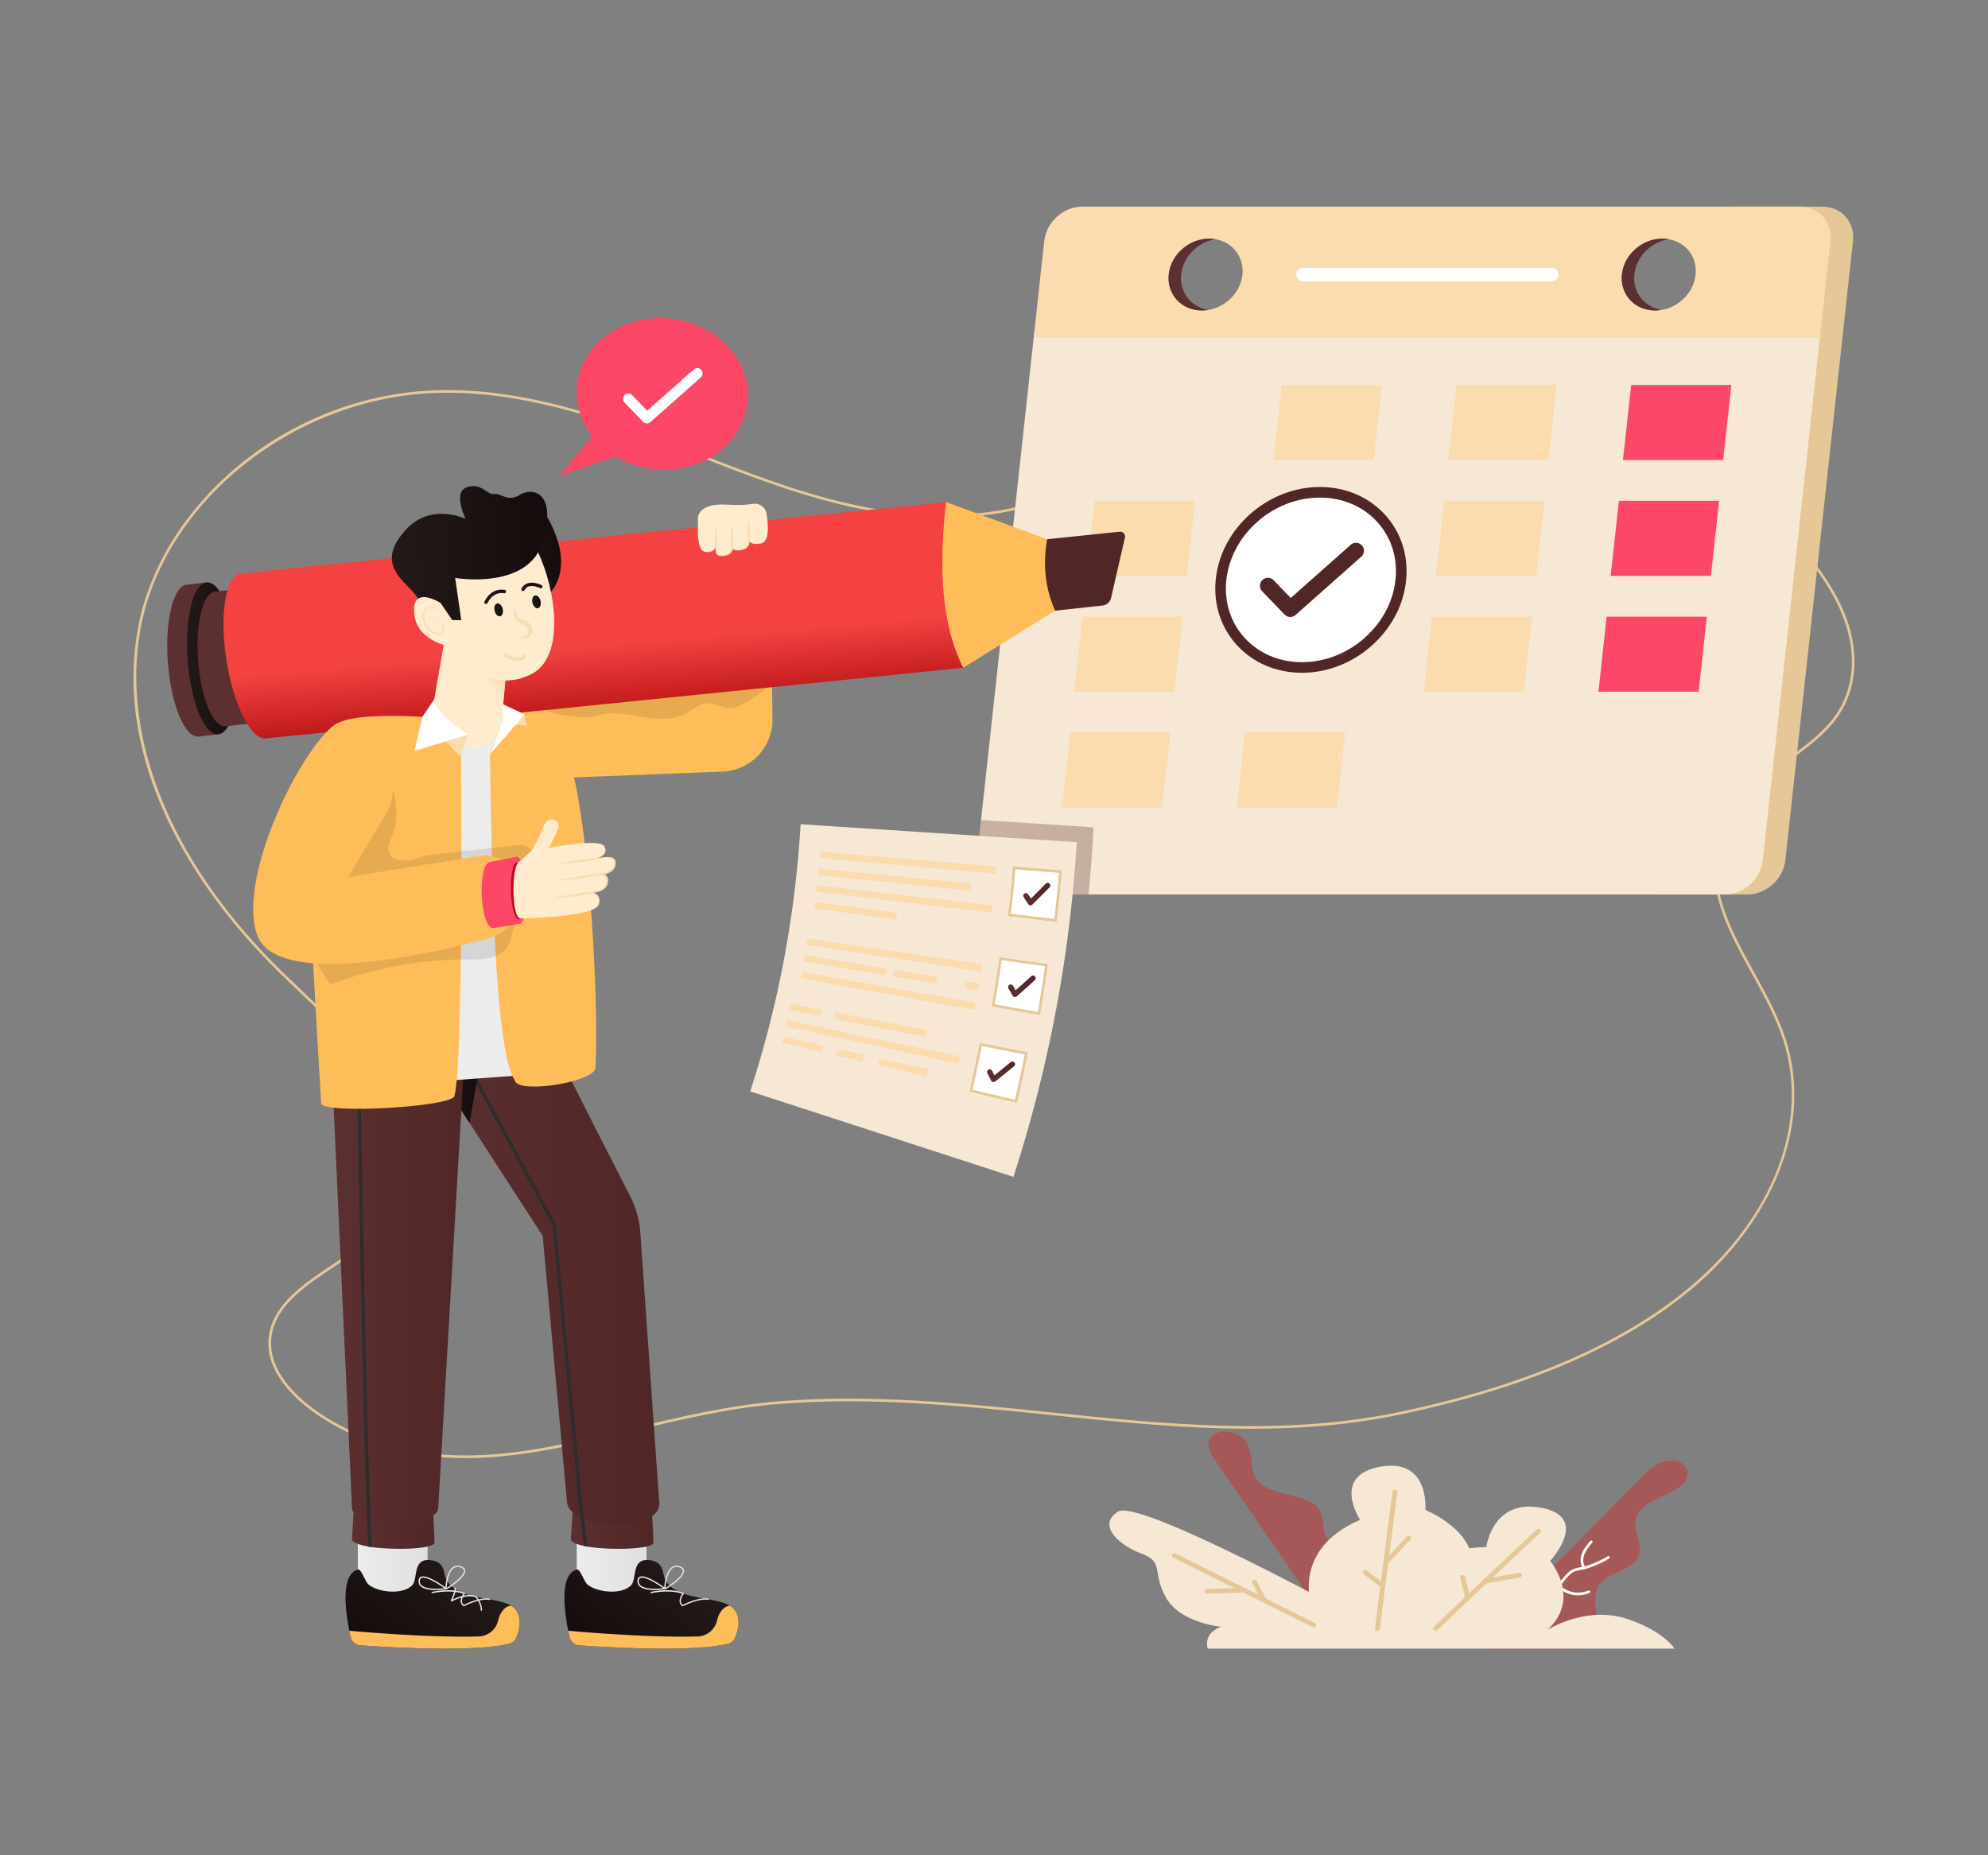 <svg xmlns="http://www.w3.org/2000/svg" xml:space="preserve" id="TaskPlan" x="0" y="0" viewBox="0 0 750 700"><rect x="0" y="0" width="750" height="700" fill="#808080" stroke="none"/> <g id="_x33_6" fill="#000000" class="color000000 svgShape"> <path d="M175.685 550.151c-12.3 0-24.5-1.797-36.711-6.434-22.167-8.42-42.165-24.903-36.87-42.746l.48.143-.48-.143c3.073-10.359 13.563-17.333 23.708-24.076 6.725-4.47 13.68-9.093 18.589-14.705 14.18-16.229 9.303-37.992.011-52.95-7.712-12.403-19.107-23.232-30.126-33.706-3.817-3.628-7.764-7.38-11.504-11.146-18.473-18.602-32.909-39.31-41.747-59.885-9.885-23.012-12.93-45.605-9.047-67.153 4.068-22.583 17.31-44.275 37.284-61.08 20.766-17.47 46.946-27.753 73.717-28.954 30.03-1.343 59.136 7.944 83.641 17.21 5.404 2.042 10.871 4.189 16.16 6.265 20.433 8.02 41.562 16.314 63.939 20.607 32.22 6.194 62.34 2.306 82.645-10.662 12.167-7.77 20.705-18.644 28.963-29.159 7.67-9.765 15.599-19.863 26.455-27.572 33.859-24.027 85.074-18.076 118.33-2.38 36.954 17.457 63.26 46.95 86.47 72.971 9.831 11.01 20 22.396 25.725 35.51 6.413 14.662 5.673 29.362-2.032 40.33-4.949 7.043-12.648 12.538-20.092 17.852-7.614 5.434-15.487 11.053-20.293 18.275-9.453 14.227-5.081 31.524.252 43.53 2.528 5.703 5.64 11.355 8.65 16.82 4.49 8.156 9.135 16.59 11.948 25.391 5.052 15.808 4.084 33.2-2.799 50.296-6.487 16.114-17.842 31.266-32.838 43.819-25.902 21.689-63.181 37.663-110.803 47.48-43.657 8.992-87.726 4.445-130.342.048-33.584-3.467-68.31-7.05-103.28-4.214-18.88 1.531-37.404 5.98-55.319 10.281-21.478 5.158-42.216 10.137-62.684 10.137zm-6.817-401.965c-1.942 0-3.884.042-5.834.13-53.135 2.384-101.48 41.57-110.062 89.212-7.295 40.496 11.118 86.478 50.519 126.155 3.73 3.755 7.672 7.503 11.485 11.126 11.064 10.517 22.505 21.391 30.286 33.904 9.48 15.26 14.43 37.496-.108 54.135-4.998 5.713-12.008 10.373-18.788 14.88-10.456 6.95-20.333 13.516-23.303 23.528-5.112 17.228 14.531 33.27 36.266 41.527 32.243 12.243 64.575 4.479 98.807-3.741 17.951-4.311 36.514-8.769 55.473-10.306 35.055-2.842 69.832.745 103.462 4.215 42.543 4.391 86.535 8.93 130.038-.032 47.457-9.782 84.589-25.685 110.361-47.267 31.662-26.502 45.198-62.155 35.327-93.043-2.783-8.708-7.403-17.1-11.872-25.214-3.02-5.484-6.142-11.154-8.687-16.897-5.435-12.234-9.875-29.883-.17-44.489 4.908-7.375 12.856-13.049 20.544-18.535 7.376-5.265 15.004-10.71 19.855-17.613 7.5-10.676 8.203-25.02 1.934-39.355-5.662-12.968-15.776-24.292-25.556-35.244-23.145-25.95-49.379-55.363-86.15-72.732-33.001-15.577-83.791-21.506-117.325 2.29-10.738 7.626-18.622 17.665-26.247 27.375-8.308 10.58-16.901 21.521-29.21 29.383-20.52 13.105-50.905 17.041-83.373 10.803-22.467-4.31-43.64-12.622-64.115-20.66-5.286-2.074-10.752-4.22-16.148-6.26-22.815-8.626-49.624-17.275-77.41-17.275z" fill="#e6c798" class="color98b1e6 svgShape"></path> <path d="M687.542 77.965H653.18l-28.335 259.507h34.363c7.144 0 13.567-5.79 14.347-12.935l25.51-233.625c.78-7.156-4.378-12.947-11.522-12.947z" fill="#e6c798" class="color98b1e6 svgShape"></path> <path d="m390.216 125.216-21.763 199.321c-.78 7.144 4.38 12.935 11.535 12.935h270.711c7.144 0 13.568-5.791 14.348-12.935l21.764-199.32H390.216z" fill="#f6e8d4" class="colord4e3f6 svgShape"></path> <path d="M679.038 77.963H408.32c-7.153 0-13.575 5.79-14.359 12.951l-3.982 36.441h296.594l3.982-36.44c.784-7.162-4.374-12.952-11.517-12.952zM468.73 103.599c-.766 7.482-7.607 13.548-15.285 13.548-7.679 0-13.282-6.066-12.525-13.548.758-7.483 7.599-13.549 15.277-13.549 7.678 0 13.29 6.066 12.533 13.549zm170.962 0c-.757 7.482-7.598 13.548-15.276 13.548-7.679 0-13.29-6.066-12.524-13.548.757-7.483 7.598-13.549 15.276-13.549s13.29 6.066 12.524 13.549z" fill="#fadcae" class="coloraecbfa svgShape"></path> <path d="M585.432 106.096H491.5a2.5 2.5 0 1 1 0-5h93.932a2.5 2.5 0 1 1 0 5zM393.965 90.911l-1.663 15.27h-.012z" fill="#ffffff" class="colorffffff svgShape"></path> <path d="m393.965 90.911-1.663 15.27h-.012z" fill="#ffffff" class="colorffffff svgShape"></path> <path d="M610.744 188.96h37.812l-3.09 28.326h-37.813z" fill="#fd4766" class="colorea4234 svgShape"></path> <path d="M403.76 276.396h37.812l-3.1 28.317h-37.804zM469.675 276.396h37.804l-3.091 28.317h-37.813zM549.46 145.25h37.812l-3.09 28.326h-37.813zM408.391 232.678h37.804l-3.091 28.326h-37.813zM483.553 145.25h37.812l-3.1 28.326h-37.803z" fill="#fadcae" class="coloraecbfa svgShape"></path> <path d="m653.179 145.25-3.09 28.326h-37.804l3.09-28.326z" fill="#fd4766" class="colorea4234 svgShape"></path> <path d="M540.205 232.678h37.812l-3.09 28.326h-37.813z" fill="#fadcae" class="coloraecbfa svgShape"></path> <path d="M606.12 232.678h37.813l-3.1 28.326H603.03z" fill="#fd4766" class="colorea4234 svgShape"></path> <path d="M413.014 188.96h37.813l-3.1 28.326h-37.804zM544.837 188.96h37.812l-3.1 28.326h-37.803z" fill="#fadcae" class="coloraecbfa svgShape"></path> <ellipse cx="494.565" cy="218.795" rx="35.258" ry="31.789" transform="rotate(-36.322 494.565 218.795)" fill="#ffffff" class="colorffffff svgShape"></ellipse> <path d="M491.207 253.843c-9.765 0-18.54-3.759-24.707-10.584-5.997-6.638-8.782-15.398-7.84-24.666 1.953-19.214 19.566-34.846 39.263-34.846 9.765 0 18.54 3.76 24.706 10.584 5.997 6.639 8.782 15.398 7.841 24.666l-1.99-.202 1.99.202c-1.953 19.214-19.565 34.846-39.263 34.846zm6.716-66.096c-17.705 0-33.533 14.019-35.283 31.25-.826 8.129 1.599 15.792 6.828 21.58 5.4 5.976 13.12 9.266 21.74 9.266 17.703 0 33.532-14.018 35.282-31.25.826-8.128-1.6-15.792-6.83-21.58-5.398-5.975-13.118-9.266-21.737-9.266z" fill="#512626" class="color262c51 svgShape"></path> <path d="M616.588 103.597c.68-6.7 6.241-12.25 12.909-13.34a13.899 13.899 0 0 0-2.328-.207c-7.678 0-14.519 6.065-15.279 13.547-.76 7.481 4.848 13.546 12.526 13.546.802 0 1.592-.08 2.37-.208-6.446-1.09-10.879-6.639-10.198-13.338zM445.621 103.597c.68-6.7 6.24-12.25 12.909-13.34a13.899 13.899 0 0 0-2.328-.207c-7.678 0-14.519 6.065-15.279 13.547-.76 7.481 4.848 13.546 12.526 13.546.802 0 1.592-.08 2.37-.208-6.446-1.09-10.879-6.639-10.198-13.338z" fill="#5c3030" class="color30355c svgShape"></path> <path d="M486.779 232.782a2.99 2.99 0 0 1-2.162-.92l-8.41-8.737a3 3 0 1 1 4.323-4.16l6.412 6.662 22.629-20.063a3 3 0 1 1 3.98 4.49l-24.783 21.973a2.992 2.992 0 0 1-1.99.755z" fill="#512626" class="color262c51 svgShape"></path> <linearGradient id="SVGID_1_" x1="-3203.087" x2="-3176.775" y1="587.714" y2="587.714" gradientTransform="translate(3420.667)" gradientUnits="userSpaceOnUse"> <stop offset="0" stop-color="#ececec" class="stopColorececec svgShape"></stop> <stop offset=".987" stop-color="#e0e0e0" class="stopColore0e0e0 svgShape"></stop> </linearGradient> <path d="M243.893 578.95v24.089l-20.667 2.78-4.67-2.947-.975-10.66v-22.604z" fill="url(#SVGID_1_)"></path> <linearGradient id="SVGID_2_" x1="-3163.256" x2="-3192.576" y1="591.697" y2="629.146" gradientTransform="translate(3420.667)" gradientUnits="userSpaceOnUse"> <stop offset="0" stop-color="#231919" class="stopColor191923 svgShape"></stop> <stop offset="1" stop-color="#140c0c" class="stopColor0c0c14 svgShape"></stop> </linearGradient> <path d="M278.092 615.73h-.012c-.226.82-.487 1.532-.736 2.138a3.942 3.942 0 0 1-2.698 2.318 33.09 33.09 0 0 1-1.902.404c-14.475 2.734-44.756.867-54.228.178a3.983 3.983 0 0 1-3.625-3.09c-.19-.82-.357-1.604-.523-2.389-2.187-11.23-2.389-21.44 3.209-23.079 1.367-.392 2.71 4.647 4.171 5.752 3.304 2.508 10.09 3.435 14.226 1.604.784-.356 1.462-.796 2.02-1.342 2.425-2.413.06-10.256 6.846-9.591 5.764.558 5.015 4.967 6.001 7.06.725 1.556 1.854 2.756 3.221 3.719 5.906 4.076 16.52 3.506 21.297 6.406.44.261.832.558 1.165.891 2.614 2.614 2.329 6.263 1.568 9.02z" fill="url(#SVGID_2_)"></path> <path d="M278.089 615.734h-.012c-.226.82-.487 1.533-.737 2.14a3.941 3.941 0 0 1-2.698 2.317c-.594.142-1.236.285-1.901.404-14.476 2.733-44.757.868-54.228.178a3.984 3.984 0 0 1-3.626-3.09c-.19-.82-.356-1.604-.522-2.389l.011-.011s28.914 2.718 48.785 2.159a7.783 7.783 0 0 0 7.33-5.88c.24-.958.51-1.816.788-2.352.63-1.248 1.521-2.437 2.78-3.031.417-.19.845-.309 1.296-.356.44.26.832.558 1.165.891 2.614 2.615 2.33 6.263 1.569 9.02z" fill="#ffbd59" class="colorfbbc04 svgShape"></path> <linearGradient id="SVGID_3_" x1="-3175.288" x2="-3153.242" y1="603.016" y2="603.016" gradientTransform="translate(3420.667)" gradientUnits="userSpaceOnUse"> <stop offset="0" stop-color="#ececec" class="stopColorececec svgShape"></stop> <stop offset=".987" stop-color="#e0e0e0" class="stopColore0e0e0 svgShape"></stop> </linearGradient> <path d="m257.667 606.044-.265-.021c-.599-.445-.94-1.014-1.017-1.69-.136-1.209.625-2.426 1.01-2.958-4.835-1.793-11.64-.276-11.71-.26a.255.255 0 0 1-.299-.188.251.251 0 0 1 .189-.3c.295-.068 7.32-1.635 12.319.406l.096.393c-.013.015-1.261 1.495-1.108 2.853.055.486.29.905.697 1.248.96-.488 6.216-3.041 9.646-2.347a.25.25 0 0 1 .195.295.253.253 0 0 1-.295.195c-3.526-.71-9.4 2.343-9.458 2.374z" fill="url(#SVGID_3_)"></path> <linearGradient id="SVGID_4_" x1="-3180.189" x2="-3162.574" y1="595.322" y2="595.322" gradientTransform="translate(3420.667)" gradientUnits="userSpaceOnUse"> <stop offset="0" stop-color="#ececec" class="stopColorececec svgShape"></stop> <stop offset=".987" stop-color="#e0e0e0" class="stopColore0e0e0 svgShape"></stop> </linearGradient> <path d="M247.075 599.931c-2.12 0-4.515-.283-5.75-1.395-.6-.54-.884-1.232-.843-2.057.039-.769.334-1.287.878-1.541 2.136-.997 7.724 2.874 9.234 3.97.115-1.497.653-6.126 2.942-7.681.848-.574 1.84-.668 2.95-.28.986.346 1.524.885 1.6 1.601.281 2.678-6.544 6.87-6.835 7.047l-.09.033c-.15.024-1.982.303-4.086.303zm-4.845-4.666c-.252 0-.475.04-.66.126-.367.172-.56.536-.588 1.113-.034.676.187 1.22.678 1.661 1.803 1.621 6.573 1.297 8.55 1.08-1.963-1.42-5.949-3.98-7.98-3.98zm8.891 4.116h.006-.006zm4.08-8.17c-.501 0-.96.142-1.383.43-2.172 1.475-2.65 6.262-2.737 7.472 1.965-1.212 6.71-4.58 6.507-6.513-.054-.514-.469-.9-1.268-1.18a3.365 3.365 0 0 0-1.119-.21z" fill="url(#SVGID_4_)"></path> <linearGradient id="SVGID_5_" x1="215.376" x2="246.488" y1="576.131" y2="576.131" gradientUnits="userSpaceOnUse"> <stop offset="0" stop-color="#5c3030" class="stopColor30355c svgShape"></stop> <stop offset=".997" stop-color="#512626" class="stopColor262c51 svgShape"></stop> </linearGradient> <path d="M215.376 580.738c0 1.069 2.01 1.925 4.954 2.553.136.025.28.06.424.085.297.06.585.119.89.17.213.042.433.076.654.11 8.185 1.28 24.207.958 24.19-1.688 0-1.994-.245-6.633-.45-9.941-.118-2.12-.22-3.707-.22-3.707l-22.63-.33-1.586-.026-1.891-.026-1.29-.025-2.29-.034-.153 2.655-.602 10.204z" fill="url(#SVGID_5_)"></path> <linearGradient id="SVGID_6_" x1="152.699" x2="248.734" y1="480.596" y2="480.596" gradientUnits="userSpaceOnUse"> <stop offset="0" stop-color="#5c3030" class="stopColor30355c svgShape"></stop> <stop offset=".997" stop-color="#512626" class="stopColor262c51 svgShape"></stop> </linearGradient> <path d="m152.7 385.973 2.89 4.464 21.525 33.221 27.61 42.608 9.138 99.91c0 11.238 34.871 12.424 34.871 1.178l-7.193-102.708a36.5 36.5 0 0 0-3.875-13.464c-8.369-16.342-30.073-58.82-30.198-60.086l-23.966-2.24-27.911-2.612-2.892-.271z" fill="url(#SVGID_6_)"></path> <path d="m171.83 394.566 3.095 5.717 33.539 61.952 9.957 105.678.569 4.614 1.34 10.764c.136.025.28.06.424.085.297.06.585.119.89.17l-1.289-10.425-.644-5.183-10.01-106.101-34.614-63.93-2.138-3.944-1.12.603z" fill="#2e2d2d" class="color1d2344 svgShape"></path> <linearGradient id="SVGID_7_" x1="155.591" x2="183.835" y1="396.735" y2="396.735" gradientUnits="userSpaceOnUse"> <stop offset="0" stop-color="#231919" class="stopColor191923 svgShape"></stop> <stop offset="1" stop-color="#140c0c" class="stopColor0c0c14 svgShape"></stop> </linearGradient> <path d="M155.59 369.812v20.625l21.525 33.221c2.333-13.254 5.302-29.88 6.387-34.802.147-.666.263-1.116.333-1.318 0 0-11.115-15.005-12.107-15.284-.992-.28-16.137-2.442-16.137-2.442z" fill="url(#SVGID_7_)"></path> <linearGradient id="SVGID_8_" x1="-3285.67" x2="-3259.358" y1="587.714" y2="587.714" gradientTransform="translate(3420.667)" gradientUnits="userSpaceOnUse"> <stop offset="0" stop-color="#ececec" class="stopColorececec svgShape"></stop> <stop offset=".987" stop-color="#e0e0e0" class="stopColore0e0e0 svgShape"></stop> </linearGradient> <path d="M161.31 578.95v24.089l-20.667 2.78-4.67-2.947-.975-10.66v-22.604z" fill="url(#SVGID_8_)"></path> <linearGradient id="SVGID_9_" x1="-3245.839" x2="-3275.159" y1="591.697" y2="629.146" gradientTransform="translate(3420.667)" gradientUnits="userSpaceOnUse"> <stop offset="0" stop-color="#231919" class="stopColor191923 svgShape"></stop> <stop offset="1" stop-color="#140c0c" class="stopColor0c0c14 svgShape"></stop> </linearGradient> <path d="M195.509 615.73h-.012a18.49 18.49 0 0 1-.737 2.138 3.942 3.942 0 0 1-2.697 2.318c-.595.143-1.236.285-1.902.404-14.475 2.734-44.756.867-54.228.178a3.983 3.983 0 0 1-3.625-3.09c-.19-.82-.357-1.604-.523-2.389-2.187-11.23-2.389-21.44 3.209-23.079 1.366-.392 2.71 4.647 4.171 5.752 3.304 2.508 10.09 3.435 14.226 1.604.784-.356 1.462-.796 2.02-1.342 2.425-2.413.06-10.256 6.846-9.591 5.764.558 5.015 4.967 6.001 7.06.725 1.556 1.854 2.756 3.221 3.719 5.906 4.076 16.52 3.506 21.297 6.406.44.261.832.558 1.165.891 2.614 2.614 2.329 6.263 1.568 9.02z" fill="url(#SVGID_9_)"></path> <path d="M195.506 615.734h-.012c-.226.82-.487 1.533-.737 2.14a3.941 3.941 0 0 1-2.698 2.317c-.594.142-1.236.285-1.901.404-14.476 2.733-44.757.868-54.229.178a3.984 3.984 0 0 1-3.625-3.09c-.19-.82-.356-1.604-.522-2.389l.011-.011s28.914 2.718 48.785 2.159a7.783 7.783 0 0 0 7.33-5.88c.24-.958.51-1.816.788-2.352.63-1.248 1.521-2.437 2.78-3.031.417-.19.844-.309 1.296-.356.44.26.832.558 1.165.891 2.614 2.615 2.33 6.263 1.569 9.02z" fill="#ffbd59" class="colorfbbc04 svgShape"></path> <linearGradient id="SVGID_10_" x1="-3250.64" x2="-3238.825" y1="603.384" y2="603.384" gradientTransform="translate(3420.667)" gradientUnits="userSpaceOnUse"> <stop offset="0" stop-color="#ececec" class="stopColorececec svgShape"></stop> <stop offset=".987" stop-color="#e0e0e0" class="stopColore0e0e0 svgShape"></stop> </linearGradient> <path d="M181.591 607.746h-.004a.25.25 0 0 1-.246-.254c.042-2.4-1.647-4.489-1.923-4.813-3.722-1.403-8.986 1.567-9.039 1.598l-.351-.322c1.7-3.69 1.46-4.552 1.45-4.587a.242.242 0 0 1 .121-.325.26.26 0 0 1 .337.127c.067.142.31.99-1.156 4.333 1.578-.78 5.693-2.513 8.877-1.267l.094.064c.087.097 2.139 2.399 2.09 5.2a.25.25 0 0 1-.25.246z" fill="url(#SVGID_10_)"></path> <linearGradient id="SVGID_11_" x1="-3257.871" x2="-3235.825" y1="603.016" y2="603.016" gradientTransform="translate(3420.667)" gradientUnits="userSpaceOnUse"> <stop offset="0" stop-color="#ececec" class="stopColorececec svgShape"></stop> <stop offset=".987" stop-color="#e0e0e0" class="stopColore0e0e0 svgShape"></stop> </linearGradient> <path d="m175.084 606.044-.265-.021c-.599-.445-.94-1.014-1.017-1.69-.136-1.209.625-2.426 1.01-2.958-4.835-1.793-11.64-.276-11.71-.26a.255.255 0 0 1-.299-.188.251.251 0 0 1 .189-.3c.295-.068 7.322-1.635 12.319.406l.096.393c-.013.015-1.261 1.495-1.108 2.853.055.486.29.905.697 1.248.96-.488 6.216-3.041 9.646-2.347a.25.25 0 0 1-.1.49c-3.528-.71-9.4 2.343-9.458 2.374z" fill="url(#SVGID_11_)"></path> <linearGradient id="SVGID_12_" x1="-3262.772" x2="-3245.157" y1="595.322" y2="595.322" gradientTransform="translate(3420.667)" gradientUnits="userSpaceOnUse"> <stop offset="0" stop-color="#ececec" class="stopColorececec svgShape"></stop> <stop offset=".987" stop-color="#e0e0e0" class="stopColore0e0e0 svgShape"></stop> </linearGradient> <path d="M164.492 599.931c-2.12 0-4.515-.283-5.75-1.395-.6-.54-.884-1.232-.843-2.057.039-.769.334-1.287.878-1.541 2.136-.997 7.724 2.874 9.234 3.97.115-1.497.653-6.126 2.943-7.681.846-.574 1.838-.668 2.949-.28.986.346 1.524.885 1.6 1.601.282 2.678-6.544 6.87-6.835 7.047l-.09.033c-.15.024-1.982.303-4.086.303zm-4.845-4.666c-.252 0-.475.04-.66.126-.367.172-.56.536-.588 1.113-.034.676.187 1.22.677 1.661 1.803 1.621 6.575 1.297 8.55 1.08-1.962-1.42-5.948-3.98-7.98-3.98zm8.891 4.116h.006-.006zm4.08-8.17c-.501 0-.96.142-1.383.43-2.172 1.475-2.65 6.262-2.737 7.472 1.965-1.212 6.71-4.58 6.507-6.513-.054-.514-.469-.9-1.268-1.18a3.365 3.365 0 0 0-1.119-.21z" fill="url(#SVGID_12_)"></path> <linearGradient id="SVGID_13_" x1="132.795" x2="163.907" y1="576.131" y2="576.131" gradientUnits="userSpaceOnUse"> <stop offset="0" stop-color="#5c3030" class="stopColor30355c svgShape"></stop> <stop offset=".997" stop-color="#512626" class="stopColor262c51 svgShape"></stop> </linearGradient> <path d="M132.795 580.738c0 1.12 2.205 2.01 5.378 2.638.271.06.551.11.831.16.229.043.467.077.713.12.178.025.364.059.55.084 8.33 1.18 23.649.815 23.64-1.772 0-2.053-.263-6.888-.458-10.213-.118-1.984-.212-3.435-.212-3.435l-22.63-.33-1.018-.018-.568-.008-.687-.009-4.784-.076-.153 2.663-.602 10.196z" fill="url(#SVGID_13_)"></path> <linearGradient id="SVGID_14_" x1="124.076" x2="176.453" y1="475.978" y2="475.978" gradientUnits="userSpaceOnUse"> <stop offset="0" stop-color="#5c3030" class="stopColor30355c svgShape"></stop> <stop offset=".997" stop-color="#512626" class="stopColor262c51 svgShape"></stop> </linearGradient> <path d="m132.791 568.855-8.715-190.568 52.377-.772-11.143 191.598c-.248 7.275-32.766 7.017-32.519-.258z" fill="url(#SVGID_14_)"></path> <path d="M134.364 384.964c-.025 1.145 2.155 133.762 3.97 182.991.068 1.84.136 3.597.204 5.26.16 3.994.313 7.472.466 10.322.229.042.467.076.713.119.178.025.364.059.55.084a786.36 786.36 0 0 1-.457-10.212c-.076-1.756-.144-3.605-.22-5.556-1.799-49.026-3.97-181.795-3.953-182.983l-1.273-.025z" fill="#2e2d2d" class="color1d2344 svgShape"></path> <path d="m291.145 248.878.282 22.454c.133 10.595-8.196 19.369-18.786 19.785l-81.186 3.187 5.257-53.116 94.433 7.69z" fill="#ffbd59" class="colorfbbc04 svgShape"></path> <path d="m291.295 251.94-79.376-11.679-5.463 27.589c.634.595 1.91 1.677 12.144 2.706 6.061.61 8.653-1.933 14.72-1.387 8.235.742 16.927 3.92 24.435.477 2.466-1.131 4.598-2.919 7.127-3.906 3.672-1.434 8.68 2.362 12.444 1.185 2.654-.83 5-2.398 7.303-3.946 2.272-1.527 4.57-3.114 6.666-4.885v-6.154z" opacity=".1" fill="#000000" class="color000000 svgShape"></path> <path d="M63.338 249.964c1.186 15.822 6.344 28.34 11.508 27.953.082-.006.165-.012.237-.027l7.209-.825-.835-11.142c.819-4.888 1.075-10.91.592-17.362-.485-6.462-1.636-12.379-3.174-17.08l-.88-11.736-7.446.852c-5.164.387-8.398 13.535-7.211 29.367z" fill="#5c3030" class="color30355c svgShape"></path> <linearGradient id="SVGID_15_" x1="70.541" x2="89.741" y1="248.404" y2="248.404" gradientUnits="userSpaceOnUse"> <stop offset="0" stop-color="#231919" class="stopColor191923 svgShape"></stop> <stop offset="1" stop-color="#140c0c" class="stopColor0c0c14 svgShape"></stop> </linearGradient> <path d="M70.787 249.105c1.186 15.829 6.336 28.347 11.502 27.96 5.167-.388 8.393-13.534 7.206-29.363-1.187-15.828-6.337-28.346-11.503-27.959-5.166.387-8.392 13.533-7.205 29.362z" fill="url(#SVGID_15_)"></path> <path d="M74.73 249.26c1.052 14.029 5.625 25.129 10.204 24.786.073-.006.146-.011.21-.024l32.799-3.755-.74-9.88c.726-4.333.953-9.672.524-15.394-.43-5.73-1.45-10.975-2.814-15.143l-.78-10.406-33.01 3.779c-4.578.343-7.445 12-6.393 26.037z" fill="#5c3030" class="color30355c svgShape"></path> <linearGradient id="SVGID_16_" x1="223.693" x2="225.85" y1="243.619" y2="268.961" gradientUnits="userSpaceOnUse"> <stop offset="0" stop-color="#f44242" class="stopColor4285f4 svgShape"></stop> <stop offset=".997" stop-color="#bc1818" class="stopColor185abc svgShape"></stop> </linearGradient> <path d="m356.914 189.426 6.462 62.536L100.46 278.58c-5.606.878-12.348-12.333-15.035-29.514-2.698-17.188-.322-31.833 5.284-32.712l266.204-26.929z" fill="url(#SVGID_16_)"></path> <path d="m422.416 200.62-27.365 2.828c-5.72 7.858-4.522 20.343 3.002 26.97l17.923-1.946a3.666 3.666 0 0 0 3.177-2.824l5.238-22.794a1.833 1.833 0 0 0-1.975-2.234z" fill="#512626" class="color262c51 svgShape"></path> <path d="m356.917 189.43 38.134 14.018c-1.678 9.535-.76 18.542 3.002 26.97l-34.674 21.543c-8.47-16.915-9.192-38.65-6.462-62.532z" fill="#ffbd59" class="colorfbbc04 svgShape"></path> <path d="m198.98 275.855-5.766-2.577c.229-.52 4.01-3.438 4.65-3.751l1.116 6.328z" fill="#fadcae" class="coloraecbfa svgShape"></path> <path d="M191.75 273.603v.007l.146 4.226 6.724 127.72-44.936 3.28-15.411-98.12 20.846-36.819 3.25-2.3.295-.525 24.294 2.05.657.069.078.01z" fill="#ececec" class="colorececec svgShape"></path> <path d="M162.643 270.75c12.782 19.345 23.307 10.752 28.308 2.773l-1.13-8.253 1.553-17.202-20.567-4.457-3.345-.723-4.819 27.862z" fill="#ffeccf" class="colorffd4cf svgShape"></path> <linearGradient id="SVGID_17_" x1="-264.637" x2="-268.36" y1="173.918" y2="170.195" gradientTransform="scale(-1 1)rotate(-1.527 2813.892 -2945.65)" gradientUnits="userSpaceOnUse"> <stop offset="0" stop-color="#ffeccf" class="stopColorffd4cf svgShape"></stop> <stop offset="1" stop-color="#f8ddb3" class="stopColorf8b7b3 svgShape"></stop> </linearGradient> <path d="M170.098 246.337c.492 5.873 19.55 19.604 19.757 19.4l1.553-17.201-20.567-4.457c-.538.599-.823 1.343-.743 2.258z" fill="url(#SVGID_17_)"></path> <path d="M224.645 402.61c1.434-25.634-2.966-110.32-13.36-123.854-2.529-3.294-12.224-5.004-15.755-5.262a88.987 88.987 0 0 0-3.805-.205v-.008c-.501-.02-.776.157-.776.157s-6.127 9.93-6.11 11.19c.673 50.55 2.12 112.046 9.363 122.963.896 5.475 31.339.494 30.443-4.981zM171.446 413.376c3.553-13.14 2.476-132.602 2.476-132.602l-11.262-9.476-.017-.548s-.582-.055-1.61-.137c-.258-.027-.537-.044-.846-.066h-.008c-2.1-.155-5.352-.345-9.059-.39l-.21-.007c-7.36-.064-18.065-.033-23.236 2.613-.166.088-.333.167-.484.26-.939.52-1.728 1.134-2.324 1.823-4.858 5.599-7.367 17.54-8.445 31.99-.064.778-.12 1.556-.167 2.348v.008c-.854 13.66 4.105 92.534 4.902 107.094.308 4.226 50.598 1.316 50.29-2.91z" fill="#ffbd59" class="colorfbbc04 svgShape"></path> <path d="M200.144 325.486c-2.32 8.96-4.649 17.927-6.97 26.886-.48 1.853-.98 3.745-2.1 5.3-3.04 4.24-9.162 4.357-14.386 4.333a142.59 142.59 0 0 0-13.263.57 145.056 145.056 0 0 0-37.864 8.548c-.285.104-.562.214-.848.318a65.097 65.097 0 0 1-7.923-14.056v-.008c-.969-15.736-1.475-33.166-.535-48.185v-.008c.046-.792.102-1.57.166-2.348 5.83-7.187 17.861-12.866 25.8-17.63l-.129-7.42c4.653 9.397 10.157 23.359 5.969 32.98-1.074 2.475-2.422 5.413-.978 7.697 1.487 2.363 4.88 2.326 7.652 2.018 4.21-.472 3.428-1.46 7.639-1.932l32.026-3.6c1.915-.216 4.178-.305 5.42 1.182 1.194 1.422.794 3.555.324 5.355z" opacity=".1" fill="#000000" class="color000000 svgShape"></path> <linearGradient id="SVGID_18_" x1="-25.664" x2="-6.168" y1="154.42" y2="154.42" gradientTransform="rotate(-4.176 847.847 -2804.111)" gradientUnits="userSpaceOnUse"> <stop offset="0" stop-color="#231919" class="stopColor191923 svgShape"></stop> <stop offset="1" stop-color="#140c0c" class="stopColor0c0c14 svgShape"></stop> </linearGradient> <path d="M210.034 202.928c1.35 3.842 2.032 8.096 1.412 12.202-.62 4.106-2.658 8.033-5.78 10.084-3.121 2.051-7.326 1.922-10.035-.764-2.497-2.477-3.387-6.626-3.083-10.45.304-3.824 1.635-7.43 2.948-10.962.905-2.432 1.826-4.896 3.239-6.977 1.215-1.789 4.539-5.475 6.316-3.094 2.083 2.792 3.785 6.55 4.983 9.96z" fill="url(#SVGID_18_)"></path> <path d="M167.496 243.356s14.999 20.151 32.967 11.002c12.755-6.495 9.413-31.373 2.554-45.9-2.81-5.935-6.195-10.142-9.316-10.665-4.647-.778-24.262-1.998-24.973-.665-.711 1.332-2.59 30.279-2.59 30.279s-5.634-3.53-8.404-1.527c-.774.558-1.324 1.553-1.464 3.18-.966 11.38 11.226 14.296 11.226 14.296z" fill="#ffeccf" class="colorffd4cf svgShape"></path> <linearGradient id="SVGID_19_" x1="-69.833" x2="-10.112" y1="151.82" y2="151.82" gradientTransform="rotate(-4.176 847.847 -2804.111)" gradientUnits="userSpaceOnUse"> <stop offset="0" stop-color="#231919" class="stopColor191923 svgShape"></stop> <stop offset="1" stop-color="#140c0c" class="stopColor0c0c14 svgShape"></stop> </linearGradient> <path d="M204.892 204.05c-.474 1.642-1.103 3.108-1.872 4.41-8.103 13.62-31.303 9.603-31.303 9.603l2.315 15.961-3.41-.09-4.489-6.53s-5.629-3.526-8.397-1.52c-.407-.738-.972-1.478-1.628-2.226-4.786-5.473-14.48-11.685-2.607-24.189 9.202-9.694 21.796-3.89 22.133-3.696-.014-.09-.983-2.047-1.589-4.377-.771-2.949-.977-6.487 2.034-7.534 5.554-1.937 7.586 2.948 10.259 2.52 2.673-.429 5.112 3.24 9.695.359 4.568-2.873 14.185-1.532 8.859 17.309z" fill="url(#SVGID_19_)"></path> <path d="M210.754 311.607c.009.458-.088.933-.309 1.393l-3.307 6.922-6.412.752c1.574-2.142 4.6-9.493 4.6-9.493.72-1.805 2.867-2.605 4.338-1.615.69.459 1.06 1.226 1.09 2.041z" fill="#ffeccf" class="colorffd4cf svgShape"></path> <path d="M197.204 337.109c-.03 7.753-5.624 14.959-13.242 17.041-22.777 6.227-79.96 18.64-86.969-1.451-7.647-21.922 16.733-70.553 29.499-79.415 1.315-.913 3.336-.75 5.785.233 11.118 4.466 19.567 19.776 14.399 31.74l-15.387 25.632 48.954-7.81c9.183-1.682 16.997 4.78 16.96 14.03z" fill="#ffbd59" class="colorfbbc04 svgShape"></path> <path d="m196.07 348.566-9.764 1.61c-5.172.794-6.454-24.211-1.385-24.995l9.973-1.86c3.833-.597 5.009 24.648 1.176 25.245z" fill="#fd4766" class="colorea4234 svgShape"></path> <ellipse cx="195.385" cy="336.137" rx="2.645" ry="10.787" transform="rotate(-1.678 195.384 336.136)" fill="#c10626" class="colorc10b06 svgShape"></ellipse> <path d="M231.978 325.191c-.272-2.433-4.419-1.494-7.5-1.121 1.353-.606 5.13-1.5 3.477-4.727-1.642-3.176-20.817.579-20.817.579l-6.412.752c-.911 1.228-4.482 4.188-4.482 4.188-3.486.564-3.333 22.172.163 21.615 0 0 28.236-.273 29.46-5.453.68-2.92-1.03-3.922-3.047-4.238 3.114-.281 6.508-1.386 6.238-4.86-.12-1.622-1.677-1.944-2.87-1.94 2.175-.3 6.193-1.315 5.79-4.795z" fill="#ffeccf" class="colorffd4cf svgShape"></path> <path d="M224.425 318.117c.896.056 1.807.14 2.657.475.41.165.847.45.999.902.194.409.351.853.354 1.322.004.463-.13.938-.407 1.32-.279.378-.641.677-1.025.929-.775.496-1.653.795-2.46 1.148l-.083-.301c1.487-.202 2.97-.502 4.507-.557.762-.008 1.568-.002 2.33.386.384.195.69.56.853.971.144.429.114.825.128 1.231a3.767 3.767 0 0 1-.941 2.229c-.566.592-1.254 1.017-1.968 1.346-1.452.618-2.969.915-4.534 1.014a.421.421 0 0 1-.113-.832l.017-.004h.003a7.574 7.574 0 0 1 1.87-.093c.623.055 1.28.19 1.858.584.602.382.914 1.139.93 1.785a4.494 4.494 0 0 1-.296 1.873c-.49 1.229-1.632 1.992-2.745 2.43-1.14.437-2.334.629-3.52.723l.014-.426c.612.108 1.225.278 1.79.58.551.31 1.058.783 1.29 1.394.246.602.265 1.257.175 1.87-.054.308-.095.606-.222.916-.14.29-.33.555-.565.763-.938.841-2.12 1.258-3.27 1.635-1.163.362-2.352.624-3.544.852 1.185-.263 2.365-.56 3.511-.954 1.13-.405 2.295-.866 3.153-1.687.216-.2.376-.447.493-.703.098-.256.137-.567.178-.856.069-.586.028-1.188-.204-1.71-.22-.529-.668-.921-1.173-1.189-.517-.257-1.093-.402-1.678-.487a.214.214 0 0 1 .007-.425h.007c1.155-.125 2.305-.35 3.357-.789 1.033-.444 1.987-1.153 2.354-2.172a3.836 3.836 0 0 0 .2-1.594c-.043-.518-.244-.963-.662-1.218-.839-.516-2.085-.472-3.136-.275h-.002l-.096-.836c1.44-.047 2.934-.295 4.272-.824.661-.282 1.28-.646 1.776-1.133.48-.502.755-1.144.835-1.83-.003-.346.028-.712-.066-1.009-.113-.287-.297-.54-.588-.701-.58-.326-1.344-.38-2.072-.386-1.48.008-2.973.261-4.475.422h-.009a.157.157 0 0 1-.075-.302c.852-.342 1.701-.604 2.464-1.06.374-.23.723-.504.99-.845.265-.345.4-.77.41-1.203.01-.436-.127-.869-.305-1.273-.13-.432-.52-.698-.923-.878-.822-.353-1.732-.466-2.625-.548z" fill="#f8ddb3" class="colorf8b7b3 svgShape"></path> <path d="M224.853 324.317c-1.246.275-2.5.486-3.757.684-1.257.2-2.52.347-3.782.513-1.267.124-2.532.266-3.804.35-1.272.085-2.546.154-3.825.133 1.253-.253 2.504-.476 3.756-.696l3.76-.625 3.771-.539a83.39 83.39 0 0 1 3.788-.426.307.307 0 0 1 .093.606zM225.02 330.44a62.4 62.4 0 0 1-3.756.685c-1.257.199-2.52.346-3.782.513-1.267.123-2.532.266-3.804.35-1.272.085-2.546.154-3.825.133 1.253-.254 2.504-.476 3.756-.697l3.76-.624 3.771-.54a83.4 83.4 0 0 1 3.788-.425.307.307 0 0 1 .093.605zM223.203 337.109c-1.246.275-2.5.486-3.757.684-1.257.2-2.52.347-3.782.513-1.267.124-2.532.266-3.804.35-1.272.085-2.546.154-3.825.133 1.253-.253 2.504-.476 3.756-.696l3.76-.625 3.77-.539c1.26-.163 2.521-.32 3.79-.426a.307.307 0 0 1 .092.606z" fill="#f8ddb3" class="colorf8b7b3 svgShape"></path> <linearGradient id="SVGID_20_" x1="-18.188" x2="-14.986" y1="172.037" y2="172.037" gradientTransform="rotate(-4.176 847.847 -2804.111)" gradientUnits="userSpaceOnUse"> <stop offset="0" stop-color="#231919" class="stopColor191923 svgShape"></stop> <stop offset="1" stop-color="#140c0c" class="stopColor0c0c14 svgShape"></stop> </linearGradient> <path d="M203.845 226.434c.413 1.307.097 2.647-.706 2.998-.803.35-1.785-.422-2.198-1.728-.41-1.298-.095-2.638.708-2.99.803-.35 1.786.422 2.196 1.72z" fill="url(#SVGID_20_)"></path> <linearGradient id="SVGID_21_" x1="-21.969" x2="-13.896" y1="166.173" y2="166.173" gradientTransform="rotate(-4.176 847.847 -2804.111)" gradientUnits="userSpaceOnUse"> <stop offset="0" stop-color="#231919" class="stopColor191923 svgShape"></stop> <stop offset="1" stop-color="#140c0c" class="stopColor0c0c14 svgShape"></stop> </linearGradient> <path d="M197.338 223.038a.634.634 0 0 1-.607-.925c1.256-2.413 4.011-2.91 7.559-1.367a.634.634 0 0 1-.506 1.163c-2.051-.893-4.747-1.48-5.93.79a.632.632 0 0 1-.516.339z" fill="url(#SVGID_21_)"></path> <linearGradient id="SVGID_22_" x1="-32.65" x2="-29.449" y1="174.005" y2="174.005" gradientTransform="rotate(-4.176 847.847 -2804.111)" gradientUnits="userSpaceOnUse"> <stop offset="0" stop-color="#231919" class="stopColor191923 svgShape"></stop> <stop offset="1" stop-color="#140c0c" class="stopColor0c0c14 svgShape"></stop> </linearGradient> <path d="M189.564 229.45c.413 1.306.098 2.646-.705 2.997-.803.351-1.786-.421-2.199-1.728-.41-1.298-.095-2.638.708-2.989.803-.35 1.786.422 2.196 1.72z" fill="url(#SVGID_22_)"></path> <linearGradient id="SVGID_23_" x1="-36.235" x2="-27.776" y1="168.969" y2="168.969" gradientTransform="rotate(-4.176 847.847 -2804.111)" gradientUnits="userSpaceOnUse"> <stop offset="0" stop-color="#231919" class="stopColor191923 svgShape"></stop> <stop offset="1" stop-color="#140c0c" class="stopColor0c0c14 svgShape"></stop> </linearGradient> <path d="M183.387 227.883a.632.632 0 0 1-.608-.923c1.718-3.332 4.408-4.891 7.576-4.389a.634.634 0 1 1-.198 1.252c-2.587-.411-4.805.911-6.252 3.718a.633.633 0 0 1-.518.342z" fill="url(#SVGID_23_)"></path> <path d="M193.74 228.797c.145.763.455 1.459.768 2.13.317.666.684 1.302 1.112 1.815.22.251.44.478.678.635.117.077.235.142.353.181.058.025.117.037.174.052l.284.083c.808.242 1.618.604 2.31 1.2.691.576 1.272 1.412 1.434 2.393.176.97-.14 2.063-.862 2.727-.7.695-1.653.915-2.484.902a5.032 5.032 0 0 1-2.3-.698c.783.061 1.543.061 2.228-.103.68-.164 1.267-.502 1.6-.966a1.82 1.82 0 0 0 .276-1.552c-.154-.523-.49-1.022-.978-1.415-.475-.404-1.081-.704-1.724-.937l-.262-.095a3.14 3.14 0 0 1-.983-.576 3.957 3.957 0 0 1-.868-1.053c-.44-.752-.678-1.544-.816-2.338-.105-.792-.194-1.614.06-2.385zM195.618 249.41a4.922 4.922 0 0 1-.054.004c-1.78.116-4.246-.94-5.511-1.986a.635.635 0 0 1 .807-.977c1.061.876 3.22 1.789 4.622 1.698.98-.058 1.668-.39 1.889-.896a.634.634 0 1 1 1.16.509c-.242.556-.944 1.505-2.913 1.649zM167.303 232.553c-.812-1.024-1.627-2.102-2.753-2.729-1.073-.624-2.552-.744-3.479.034-.91.789-1.108 2.176-.945 3.4a6.824 6.824 0 0 0 1.473 3.422c.77.98 1.835 1.785 3.009 2.14.585.162 1.225.186 1.723-.067.502-.25.792-.792.798-1.386.015-.6-.22-1.186-.613-1.672-.388-.493-.901-.894-1.425-1.282-.51-.38-1.06-.864-1.665-.666-.282.082-.544.365-.46.66.07.277.479.534.74.284-.238.279-.709.071-.831-.252-.132-.37.17-.728.491-.849.333-.147.724-.08 1.035.059.319.14.591.334.868.51.549.365 1.102.757 1.555 1.28.456.512.782 1.201.793 1.926.007.36-.055.737-.233 1.076a1.903 1.903 0 0 1-.799.797c-.686.355-1.455.31-2.125.139-1.354-.39-2.49-1.24-3.356-2.303a7.426 7.426 0 0 1-1.55-3.75c-.072-.68-.062-1.377.11-2.057.166-.674.52-1.347 1.104-1.788.579-.448 1.32-.609 2.008-.562a4.09 4.09 0 0 1 1.935.644c1.138.762 1.894 1.888 2.592 2.992z" fill="#f8ddb3" class="colorf8b7b3 svgShape"></path> <path d="M176.62 277.183s-13.114-8.492-12.835-13.277l-4.434 6.521-2.993 12.872 20.262-6.116z" fill="#ffffff" class="colorffffff svgShape"></path> <path d="m176.62 277.183-3.02 8.266-5.389-5.748z" fill="#fadcae" class="coloraecbfa svgShape"></path> <path d="M184.865 284.465c.464-.225 12.998-14.936 12.998-14.936l-8.008-3.792c.372 5.115-1.292 11.358-4.99 18.728z" fill="#ffffff" class="colorffffff svgShape"></path> <path d="M289.165 193.792c-.405-2.444-2.712-4.063-5.159-3.677-8.479 1.339-13.82-1.296-18.753 2.02a4.477 4.477 0 0 0-1.961 3.99l.075 1.216s-.868 10.296 2.538 10.832c3.459.538 3.784-1.506 4.184-2.266.09 1.632-.224 3.87 2.238 3.772 3.523-.134 3.932-2.314 3.906-3.47.173.618.727 1.392 2.358 1.294 3.499-.202 4.09-2.068 3.904-3.708.617 1.013 1.87 1.8 4.674 1.16 3.123-.72 2.724-6.767 1.996-11.163z" fill="#ffeccf" class="colorffd4cf svgShape"></path> <path d="M264.158 206.467c.19.458.41.921.87 1.328.225.197.573.394 1.046.428.436.06.902.098 1.369.054.462-.044.914-.16 1.253-.341.334-.182.577-.399.77-.623.378-.45.545-.934.775-1.386l-.312-.014c.022.79-.054 1.588.12 2.388.106.396.233.812.733 1.169.252.179.66.302 1.094.345.448.033.838-.022 1.244-.055.798-.112 1.553-.36 2.077-.707.505-.35.824-.75 1.045-1.151.399-.813.467-1.627.331-2.447-.02-.122-.225-.208-.458-.193-.213.014-.375.108-.387.217V205.489c-.011.339.043.655.187.978.148.317.38.643.859.904.47.274 1.27.36 1.916.305a7.82 7.82 0 0 0 1.819-.338c1.149-.375 1.738-1.041 2.008-1.66.263-.634.276-1.27.192-1.894l-.421.05c.198.306.46.606.844.868a3.52 3.52 0 0 0 1.58.531c.636.068 1.29.013 1.887-.094.299-.058.589-.108.879-.205.268-.101.503-.226.674-.368.697-.568.935-1.22 1.138-1.853.187-.638.27-1.28.318-1.92-.084.64-.203 1.28-.424 1.913-.234.624-.518 1.273-1.207 1.798a2.281 2.281 0 0 1-.626.324c-.24.076-.544.127-.825.177-.573.093-1.178.131-1.731.063a2.956 2.956 0 0 1-1.36-.49 2.641 2.641 0 0 1-.735-.82c-.035-.06-.155-.09-.27-.07-.095.017-.156.065-.152.115v.004c.049.61-.003 1.227-.282 1.815-.288.578-.85 1.143-1.81 1.433a6.8 6.8 0 0 1-1.556.26c-.522.03-.995-.03-1.311-.222-.64-.383-.781-1.033-.743-1.596v-.001l-.846.033c.169.75.145 1.547-.182 2.292-.181.37-.45.727-.861 1.031-.428.298-1.026.504-1.696.613-.345.032-.704.084-1.014.065-.302-.03-.583-.1-.786-.235-.41-.269-.579-.659-.694-1.035-.213-.767-.185-1.564-.25-2.358v-.004c-.004-.046-.078-.08-.165-.076-.072.003-.131.031-.147.067-.213.474-.347.94-.687 1.38a2.417 2.417 0 0 1-.692.596c-.304.17-.707.282-1.136.33-.433.048-.884.02-1.313-.032-.45-.025-.773-.2-1.012-.391-.474-.39-.722-.85-.937-1.305z" fill="#f8ddb3" class="colorf8b7b3 svgShape"></path> <path d="M270.391 206.077c.088-.672.11-1.342.119-2.012.01-.67-.032-1.339-.055-2.008-.067-.668-.114-1.337-.22-2.004-.107-.666-.229-1.333-.44-1.993-.065.674-.1 1.343-.132 2.013l-.059 2.008.028 2.005c.026.668.058 1.336.142 2.003.011.089.158.153.329.144.156-.008.277-.076.288-.156zM276.51 205.56c.088-.672.11-1.342.119-2.012.01-.67-.032-1.339-.055-2.008-.067-.668-.114-1.337-.22-2.004-.107-.666-.229-1.333-.44-1.992-.066.673-.1 1.343-.132 2.012l-.06 2.008.029 2.005c.026.668.058 1.336.142 2.003.011.089.158.153.328.144.157-.008.278-.076.289-.156zM282.874 203.961c.088-.671.11-1.341.119-2.012.01-.67-.032-1.338-.055-2.008-.067-.668-.115-1.337-.22-2.003-.107-.667-.229-1.333-.44-1.993-.066.673-.1 1.343-.132 2.013l-.06 2.007.028 2.006c.027.667.059 1.336.143 2.002.011.09.158.154.328.145.157-.009.278-.077.289-.157z" fill="#f8ddb3" class="colorf8b7b3 svgShape"></path> <ellipse cx="249.841" cy="148.618" rx="28.569" ry="32.312" transform="rotate(-85.078 249.841 148.618)" fill="#fd4766" class="colorea4234 svgShape"></ellipse> <path d="M244.048 159.751c-.525 0-1.05-.206-1.441-.613l-6.99-7.263a2 2 0 0 1 2.883-2.774l5.658 5.88 17.577-15.585a2 2 0 1 1 2.654 2.993l-19.014 16.859c-.38.337-.854.503-1.327.503z" fill="#ffffff" class="colorffffff svgShape"></path> <path d="m211.042 179.524 14.139-17.04 10.656 8.52z" fill="#fd4766" class="colorea4234 svgShape"></path> <path d="M594.733 622.032c3.513-1.801 6.167-4.12 7.111-6.87 1.06-3.088.31-6.315.019-9.484-.292-3.17-.009-6.589 2.723-9.125 3.36-3.118 9.731-4.248 12.55-7.618 4.423-5.286-2.534-12.357.816-18.015 1.58-2.67 5.159-4.46 8.612-6.046 3.454-1.587 7.113-3.232 9.037-5.79 1.924-2.557 1.266-6.316-2.46-7.565-2.44-.819-5.448-.318-7.66.77-2.214 1.09-3.798 2.68-5.336 4.238l-55.384 56.099c-1.77 1.792-3.604 3.713-3.74 5.89-.079 1.27.464 2.463 1.41 3.516h32.302z" fill="#a65858" class="color58a65f svgShape"></path> <path d="M581.371 606.495a.5.5 0 0 1-.376-.83l5.829-6.648c.52-.593 1.043-1.275 1.596-1.996 1.3-1.69 2.643-3.44 4.263-4.505 1.064-.7 2.469-.97 3.826-1.23.773-.149 1.503-.29 2.136-.5a41.247 41.247 0 0 0 7.86-3.566.5.5 0 1 1 .508.861 42.359 42.359 0 0 1-8.052 3.654c-.695.231-1.493.384-2.263.532-1.262.243-2.567.493-3.466 1.085-1.479.973-2.77 2.653-4.019 4.278-.564.736-1.097 1.429-1.637 2.046l-5.829 6.649a.497.497 0 0 1-.376.17z" fill="#ffffff" class="colorffffff svgShape"></path> <path d="M595.343 601.91c-2.564 0-5.127-.896-7.016-2.59a.5.5 0 0 1 .668-.744c2.655 2.38 6.97 3.012 10.265 1.501a.501.501 0 0 1 .416.91 10.428 10.428 0 0 1-4.333.922z" fill="#ffffff" class="colorffffff svgShape"></path> <path d="M522.389 591.27c-3.315-2.17-7.697-3.31-11.78-4.7-4.084-1.388-8.194-3.25-9.997-6.165-2.215-3.584-.47-8.016-3.265-11.395-4.385-5.302-16.613-4.567-21.99-9.4-2.539-2.281-2.994-5.341-3.26-8.225-.264-2.884-.5-5.921-2.728-8.355s-7.226-3.892-10.621-2.245c-2.223 1.079-3.088 3.155-2.828 5.039.26 1.883 1.454 3.633 2.63 5.337 14.118 20.467 28.237 40.933 42.357 61.4 1.353 1.961 2.834 4.026 5.472 5.184 4.327 1.9 10.336.567 13.826-2.042 7.58-5.664 10.95-18.691 2.184-24.433z" fill="#a65858" class="color58a65f svgShape"></path> <path d="M496.011 610.238s-11.504-24.385 17.083-36.8c0 0-11.013-16.76 7.7-20.053 18.714-3.294 16.946 16.33 16.946 16.33s20.304 8.132 17.452 22.973c-12.962 35.794-34.85 32.077-59.181 17.55z" fill="#f6e8d4" class="colord4e3f6 svgShape"></path> <path d="M430.678 586.205c8.708 3.223 3.754 6.921 9.219 16.592 5.464 9.665 20.826 10.977 20.826 10.977-5.692 2.115-5.693 5.994-5.114 8.258h176.174c-1.937-2.606-6.751-7.403-17.617-11.117-15.325-5.245-29.664 3.607-30.352 4.036 12.936-11.933.994-26.004.994-26.004s15.362-16.469-3.243-20.05c-18.605-3.58-20.827 14.8-20.827 14.8-33.623.954-40.788 26.139-40.788 26.139h-8.875s-81.252-44.52-89.273-39.509c-8.02 5.011.177 12.654 8.876 15.878z" fill="#f6e8d4" class="colord4e3f6 svgShape"></path> <path d="M496.438 613.532a.934.934 0 0 1-.818.465.969.969 0 0 1-.437-.105l-18.81-9.392h-.009l-7.23-3.61-13.736.36h-.028c-.502 0-.92-.377-.93-.85-.018-.482.391-.885.902-.903l10.446-.271-23.159-11.565a.844.844 0 0 1-.381-1.183c.232-.429.8-.587 1.255-.359l26.207 13.08c.065.018.12.053.177.08l4.841 2.417-2.277-4.31c-.223-.43-.037-.955.419-1.174.464-.22 1.022-.035 1.245.394l3.439 6.5 18.503 9.235a.855.855 0 0 1 .38 1.191zM581.063 578.287c-4.2 3.96-11.115 10.487-17.946 16.952l9.926-1.77c.51-.087.994.228 1.087.702.093.472-.232.937-.743 1.025l-12.584 2.233c-9.274 8.77-17.796 16.857-18.428 17.55a.963.963 0 0 1-.753.358.948.948 0 0 1-.381-.07c-.474-.201-.678-.718-.474-1.165.065-.132.158-.333 11.942-11.503l-1.83-7.29c-.122-.464.194-.937.687-1.05.502-.115 1.004.183 1.124.647l1.57 6.23c1.59-1.507 3.374-3.19 5.363-5.073a.614.614 0 0 1 .112-.105c5.139-4.871 11.69-11.048 20.018-18.907a.966.966 0 0 1 1.31 0 .838.838 0 0 1 0 1.236zM527.168 563.065c-.725 5.558-1.912 14.714-3.074 23.773l6.667-7.154a.972.972 0 0 1 1.314-.078.842.842 0 0 1 .084 1.239l-8.458 9.062c-1.584 12.294-3.02 23.612-3.066 24.525a.87.87 0 0 1-.359.72.92.92 0 0 1-.346.165c-.505.117-1.003-.172-1.134-.643-.035-.141-.093-.354 1.9-15.996l-6.202-4.682a.845.845 0 0 1-.144-1.227c.32-.382.91-.438 1.31-.142l5.304 3.998c.269-2.11.577-4.471.914-7.11 0-.044.006-.093.02-.147.869-6.821 2-15.491 3.43-26.517.063-.48.524-.819 1.033-.76.509.059.87.494.807.974z" fill="#e6c798" class="color98b1e6 svgShape"></path> <path d="M597.633 591.973a.5.5 0 0 1-.407-.21c-1.063-1.495-1.22-3.608-.42-5.654.696-1.779 1.93-3.254 3.122-4.68a.5.5 0 1 1 .768.64c-1.142 1.366-2.323 2.778-2.958 4.404-.677 1.73-.564 3.491.302 4.71a.5.5 0 0 1-.407.79z" fill="#ffffff" class="colorffffff svgShape"></path> <g opacity=".3" fill="#000000" class="color000000 svgShape"> <linearGradient id="SVGID_24_" x1="368.375" x2="412.563" y1="323.44" y2="323.44" gradientUnits="userSpaceOnUse"> <stop offset="0" stop-color="#5c3030" class="stopColor30355c svgShape"></stop> <stop offset=".997" stop-color="#512626" class="stopColor262c51 svgShape"></stop> </linearGradient> <path d="m412.563 312.17-42.458-2.763-1.652 15.13c-.78 7.144 4.38 12.936 11.535 12.936h30.672a512.919 512.919 0 0 0 1.545-19.344l.358-5.96z" fill="url(#SVGID_24_)"></path> </g> <path d="M406.215 317.77a506.942 506.942 0 0 1-23.9 126.269l-99.282-32.263a401.959 401.959 0 0 0 19.012-100.785l104.17 6.778z" fill="#f6e8d4" class="colord4e3f6 svgShape"></path> <path d="m338.4 344.373-30.875-4.019c-.104.798-.21 1.595-.318 2.391l30.85 4.2c.118-.857.232-1.714.343-2.572zM374.443 341.608l-66.145-7.57c-.092.8-.186 1.598-.282 2.396l66.1 7.958c.112-.928.22-1.856.327-2.784zM366.442 333.387l-57.47-5.676c-.079.8-.16 1.6-.244 2.4l57.436 6.013c.095-.912.188-1.824.278-2.737zM375.897 326.889l-66.348-5.517c-.067.801-.136 1.603-.207 2.404l66.314 5.907c.083-.932.163-1.863.24-2.794z" fill="#fadcae" class="coloraecbfa svgShape"></path> <path d="M400.04 328.895a502.252 502.252 0 0 1-1.872 18.394l-17.342-2.088c-.001 0 0 0 0 0a484.393 484.393 0 0 0 1.805-17.754c.001 0 0 0 0 0l17.408 1.448z" fill="#ffffff" class="colorffffff svgShape"></path> <path d="m398.604 347.845-18.335-2.208.06-.496a485.513 485.513 0 0 0 1.804-17.735l.041-.498 18.404 1.53-.04.498a501.591 501.591 0 0 1-1.875 18.412l-.06.497zm-17.223-3.08 16.35 1.967a501.183 501.183 0 0 0 1.768-17.38l-16.41-1.365a487.28 487.28 0 0 1-1.708 16.777z" fill="#e6c798" class="color98b1e6 svgShape"></path> <path d="M315.887 395.725c-.186.825-.375 1.648-.566 2.47l10.17 2.362c.196-.842.389-1.686.58-2.53l-10.184-2.302zM310.684 394.55l-14.982-3.387a403.79 403.79 0 0 1-.54 2.351l14.963 3.475c.189-.812.375-1.626.56-2.44zM331.862 399.336c-.194.856-.39 1.71-.588 2.564l18.347 4.26c.207-.89.41-1.78.612-2.67l-18.371-4.154zM362.215 398.615l-65.158-13.671c-.165.787-.333 1.574-.502 2.36 21.692 4.684 43.384 9.37 65.076 14.053.197-.913.392-1.827.584-2.742zM310.078 380.985l-11.763-2.279c-.153.79-.308 1.579-.465 2.367l11.748 2.348c.162-.812.322-1.624.48-2.436zM315.215 381.98c-.159.823-.32 1.645-.485 2.466l34.53 6.9c.178-.89.353-1.78.525-2.67l-34.57-6.696z" fill="#fadcae" class="coloraecbfa svgShape"></path> <path d="m370.033 394.083 17.14 3.374a501.95 501.95 0 0 1-3.905 18.072l-17.003-4.003a484.064 484.064 0 0 0 3.768-17.443z" fill="#ffffff" class="colorffffff svgShape"></path> <path d="m383.64 416.13-17.977-4.232.116-.487a488.993 488.993 0 0 0 3.764-17.424l.097-.49 18.12 3.566-.098.49a503.093 503.093 0 0 1-3.908 18.09l-.114.487zm-16.774-4.976 16.03 3.774a503.987 503.987 0 0 0 3.688-17.077l-16.157-3.18a485.858 485.858 0 0 1-3.561 16.483z" fill="#e6c798" class="color98b1e6 svgShape"></path> <linearGradient id="SVGID_25_" x1="1147.97" x2="1157.968" y1="144.049" y2="144.049" gradientTransform="rotate(9 -887.889 -4652.65)" gradientUnits="userSpaceOnUse"> <stop offset="0" stop-color="#5c3030" class="stopColor30355c svgShape"></stop> <stop offset=".997" stop-color="#512626" class="stopColor262c51 svgShape"></stop> </linearGradient> <path d="M374.806 408.275a1 1 0 0 1-.894-.551 415.61 415.61 0 0 0-1.417-2.796 1 1 0 0 1 1.782-.91c.29.57.582 1.14.87 1.712 2.056-1.629 4.127-3.3 6.169-4.976a1 1 0 1 1 1.27 1.546 466.877 466.877 0 0 1-7.16 5.76c-.18.14-.397.215-.62.215z" fill="url(#SVGID_25_)"></path> <path d="m368.02 378.331-65.55-11.647c-.14.791-.283 1.582-.428 2.373l65.48 12.032c.169-.918.335-1.838.499-2.758zM334.473 365.416c-10.313-1.668-20.625-3.337-30.938-5.004-.128.793-.26 1.586-.392 2.379l30.908 5.186c.143-.853.284-1.707.422-2.56zM337.504 365.907c-.139.86-.28 1.72-.425 2.579l16.153 2.71c.149-.89.296-1.782.44-2.674l-16.168-2.615zM364.586 370.288c-.148.913-.298 1.825-.452 2.737l4.668.784c.154-.922.306-1.843.456-2.766l-4.672-.755zM370.381 363.737c-21.96-3.204-43.919-6.41-65.879-9.613-.115.795-.234 1.59-.355 2.385l65.822 10c.14-.923.278-1.848.412-2.772z" fill="#fadcae" class="coloraecbfa svgShape"></path> <path d="M394.796 364.137a502.035 502.035 0 0 1-2.89 18.254l-17.2-3.05a484.104 484.104 0 0 0 2.79-17.619l17.3 2.415z" fill="#ffffff" class="colorffffff svgShape"></path> <path d="m392.31 382.971-18.185-3.225.088-.492a485.716 485.716 0 0 0 2.788-17.6l.07-.496 18.29 2.553-.07.495a504.913 504.913 0 0 1-2.893 18.273l-.087.492zm-17.026-4.035 16.216 2.876a504.8 504.8 0 0 0 2.732-17.249l-16.31-2.276a486.9 486.9 0 0 1-2.638 16.649z" fill="#e6c798" class="color98b1e6 svgShape"></path> <linearGradient id="SVGID_26_" x1="1150.812" x2="1160.567" y1="110.933" y2="110.933" gradientTransform="rotate(9 -887.889 -4652.65)" gradientUnits="userSpaceOnUse"> <stop offset="0" stop-color="#5c3030" class="stopColor30355c svgShape"></stop> <stop offset=".997" stop-color="#512626" class="stopColor262c51 svgShape"></stop> </linearGradient> <path d="M382.903 376.191a1 1 0 0 1-.868-.503 457.24 457.24 0 0 0-1.567-2.714 1 1 0 1 1 1.729-1.004c.32.552.642 1.106.962 1.661a460.63 460.63 0 0 0 5.888-5.303 1 1 0 0 1 1.352 1.475 454.18 454.18 0 0 1-6.836 6.139.997.997 0 0 1-.66.25z" fill="url(#SVGID_26_)"></path> <linearGradient id="SVGID_27_" x1="984.745" x2="994.5" y1="45.372" y2="45.372" gradientTransform="rotate(5.715 -2232.372 -5803.344)skewX(-.001)" gradientUnits="userSpaceOnUse"> <stop offset="0" stop-color="#5c3030" class="stopColor30355c svgShape"></stop> <stop offset=".997" stop-color="#512626" class="stopColor262c51 svgShape"></stop> </linearGradient> <path d="M388.776 341.6a.999.999 0 0 1-.837-.453c-.572-.877-1.146-1.75-1.722-2.62a1 1 0 1 1 1.668-1.104c.354.534.705 1.068 1.057 1.605a460.915 460.915 0 0 0 5.575-5.631 1 1 0 1 1 1.434 1.394 472.647 472.647 0 0 1-6.472 6.52 1 1 0 0 1-.703.289z" fill="url(#SVGID_27_)"></path> </g> </svg>